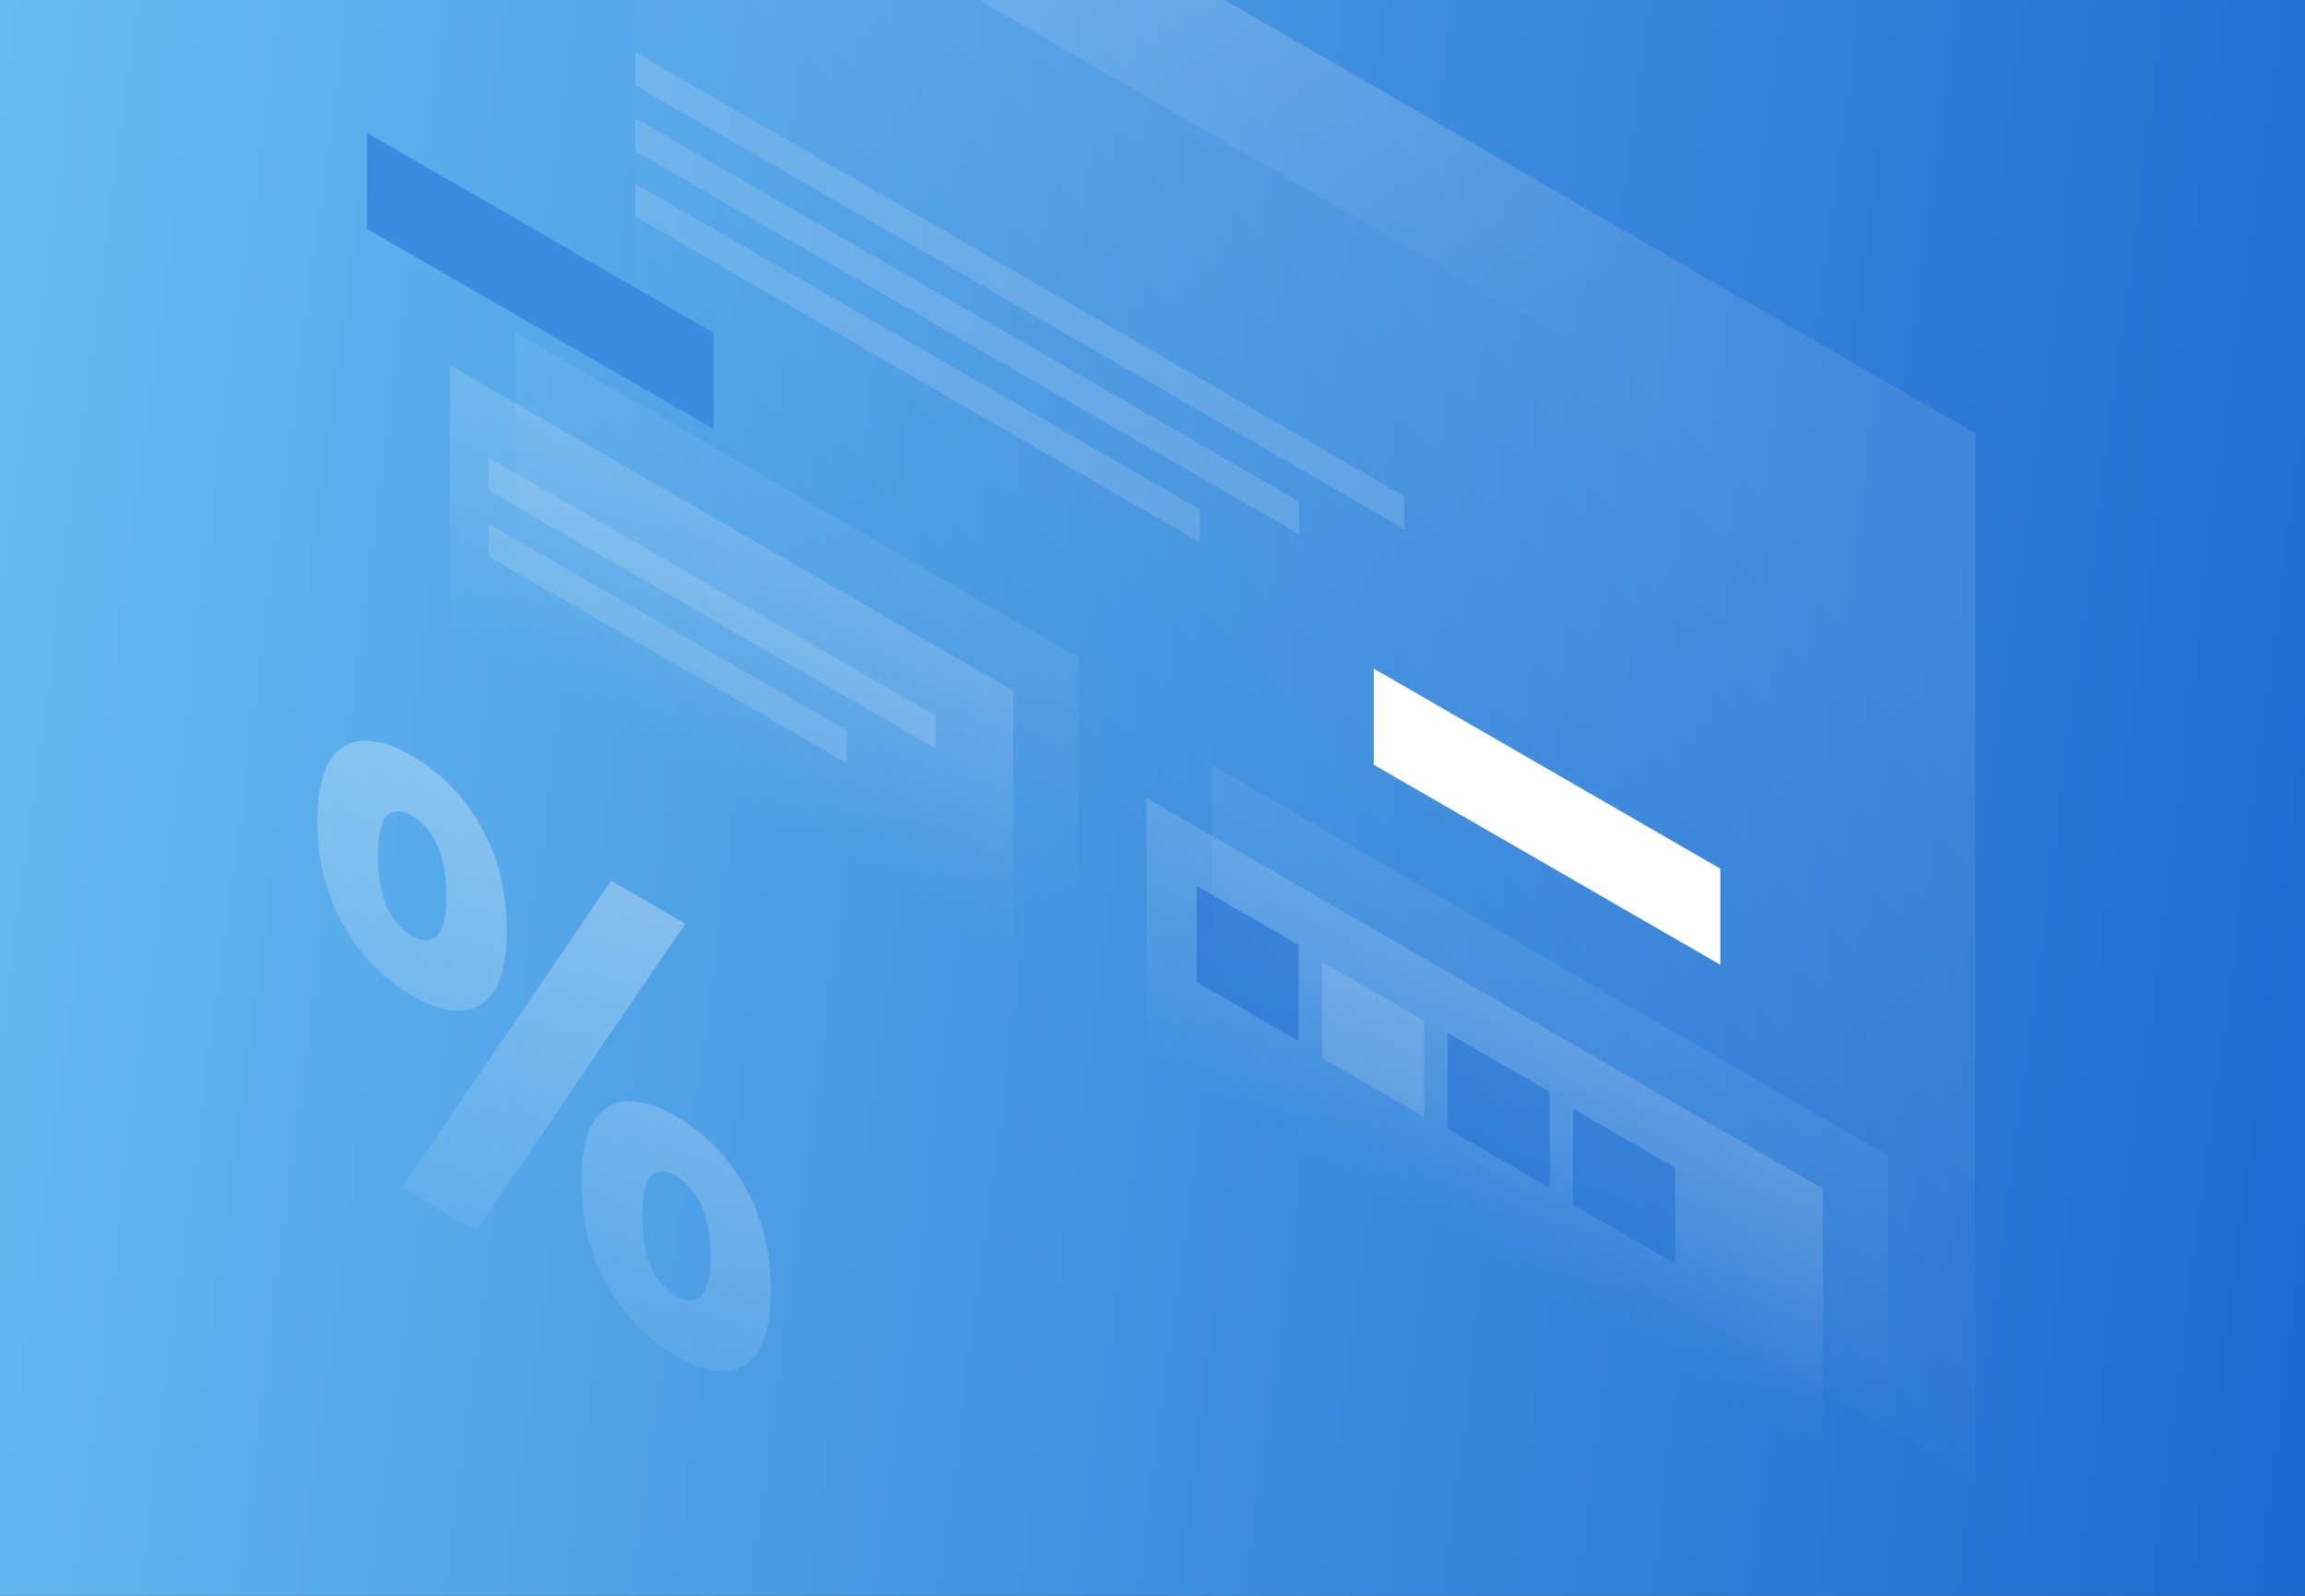 <svg width="1300" height="900" viewBox="0 0 1300 900" fill="none" xmlns="http://www.w3.org/2000/svg">
<rect x="0" y="0" width="1300" height="900" fill="#333333" stroke="none"/>
<g clip-path="url(#clip0)">
<rect width="1300" height="900" fill="url(#paint0_linear)"/>
<path opacity="0.1" d="M358.11 -192L1114.12 244.432L1114.01 833.671L358 397.239L358.11 -192Z" fill="url(#paint1_linear)"/>
<path opacity="0.2" d="M358.109 -192L1113.13 243.883V323.804L358.109 -112.079V-192Z" fill="url(#paint2_linear)"/>
<path d="M207 74.917L402.434 187.708V241.904L207 129.114V74.917Z" fill="#3C8BDE"/>
<path d="M774.817 377.121L970.251 489.912V544.109L774.817 431.318V377.121Z" fill="white"/>
<path opacity="0.15" d="M646.653 450.116L1028.07 670.311V834L646.653 613.806V450.116Z" fill="url(#paint3_linear)"/>
<path opacity="0.07" d="M683.585 431.648L1065 651.843V815.532L683.585 595.337V431.648Z" fill="url(#paint4_linear)"/>
<path opacity="0.7" d="M674.902 499.696L732.389 532.895V587.092L674.902 553.892V499.696Z" fill="#2A77D5"/>
<path opacity="0.15" d="M745.689 542.459L803.176 575.659V629.856L745.689 596.656V542.459Z" fill="#F7F8FB"/>
<path opacity="0.7" d="M816.476 582.585L873.963 615.785V669.981L816.476 636.672V582.585Z" fill="#2A77D5"/>
<path opacity="0.7" d="M887.263 625.349L944.75 658.548V712.745L887.263 679.545V625.349Z" fill="#2A77D5"/>
<path opacity="0.15" d="M358.338 29.514L792.074 279.941V298.409L358.338 48.093V29.514Z" fill="#F7F8FB"/>
<path opacity="0.15" d="M358.338 66.781L732.608 282.799V301.267L358.338 85.25V66.781Z" fill="#F7F8FB"/>
<path opacity="0.15" d="M358.338 103.609L676.77 287.416V305.885L358.338 122.078V103.609Z" fill="#F7F8FB"/>
<path opacity="0.15" d="M253.917 206.176L571.469 389.433V553.123L253.917 369.865V206.176Z" fill="url(#paint5_linear)"/>
<path opacity="0.07" d="M290.849 187.707L608.401 370.965V534.654L290.849 351.397V187.707Z" fill="url(#paint6_linear)"/>
<path opacity="0.15" d="M275.57 258.064L527.832 403.725V422.193L275.57 276.643V258.064Z" fill="#F7F8FB"/>
<path opacity="0.15" d="M275.57 295.332L477.599 411.97V430.439L275.57 313.8V295.332Z" fill="#F7F8FB"/>
<path opacity="0.3" d="M285.84 524.76C285.84 546.527 281.004 560.488 271.331 566.535C261.658 572.581 248.688 570.932 232.42 561.478C216.152 552.134 203.182 538.832 193.509 521.572C183.836 504.423 179 484.855 179 463.088C179 441.322 183.836 427.36 193.509 421.314C203.182 415.268 216.152 416.917 232.42 426.371C248.688 435.825 261.658 449.017 271.331 466.276C281.004 483.426 285.84 502.884 285.84 524.76ZM251.766 505.083C251.766 493.21 250.007 483.646 246.38 476.17C242.752 468.695 238.136 463.418 232.53 460.12C226.704 456.712 221.978 456.712 218.351 459.9C214.943 463.308 213.184 470.893 213.184 482.656C213.184 494.529 214.943 504.203 218.351 511.678C221.978 519.154 226.704 524.541 232.53 527.839C238.136 531.137 242.752 531.137 246.38 527.839C249.897 524.541 251.766 516.845 251.766 505.083ZM344.646 496.728L386.525 520.913L268.583 694.056L226.704 669.871L344.646 496.728ZM434.779 728.026C434.779 749.792 429.942 763.754 420.27 769.8C410.597 775.846 397.626 774.197 381.359 764.743C365.091 755.399 352.12 742.097 342.448 724.838C332.775 707.688 327.939 688.12 327.939 666.353C327.939 644.587 332.775 630.625 342.448 624.579C352.12 618.533 365.091 620.182 381.359 629.636C397.626 638.98 410.597 652.282 420.27 669.541C429.942 686.691 434.779 706.259 434.779 728.026ZM400.704 708.348C400.704 696.475 398.945 686.911 395.318 679.435C391.691 671.96 387.074 666.683 381.469 663.385C375.643 659.977 370.916 659.977 367.289 663.165C363.882 666.573 362.123 674.159 362.123 685.921C362.123 697.794 363.882 707.468 367.289 714.944C370.916 722.419 375.643 727.806 381.469 731.104C387.074 734.402 391.691 734.402 395.318 731.104C398.836 727.916 400.704 720.22 400.704 708.348Z" fill="url(#paint7_linear)"/>
</g>
<defs>
<linearGradient id="paint0_linear" x1="-180.781" y1="872.5" x2="1278.67" y2="1063.21" gradientUnits="userSpaceOnUse">
<stop stop-color="#6BC0F3"/>
<stop offset="1" stop-color="#1D69CF"/>
</linearGradient>
<linearGradient id="paint1_linear" x1="883.394" y1="173.855" x2="601.41" y2="455.246" gradientUnits="userSpaceOnUse">
<stop stop-color="white"/>
<stop offset="1" stop-color="white" stop-opacity="0"/>
</linearGradient>
<linearGradient id="paint2_linear" x1="545.44" y1="-256.283" x2="832.187" y2="229.374" gradientUnits="userSpaceOnUse">
<stop stop-color="white"/>
<stop offset="1" stop-color="white" stop-opacity="0"/>
</linearGradient>
<linearGradient id="paint3_linear" x1="872.778" y1="580.7" x2="807.489" y2="693.798" gradientUnits="userSpaceOnUse">
<stop stop-color="white"/>
<stop offset="1" stop-color="white" stop-opacity="0"/>
</linearGradient>
<linearGradient id="paint4_linear" x1="909.743" y1="562.216" x2="844.454" y2="675.313" gradientUnits="userSpaceOnUse">
<stop stop-color="white"/>
<stop offset="1" stop-color="white" stop-opacity="0"/>
</linearGradient>
<linearGradient id="paint5_linear" x1="448.096" y1="318.267" x2="382.807" y2="431.363" gradientUnits="userSpaceOnUse">
<stop stop-color="white"/>
<stop offset="1" stop-color="white" stop-opacity="0"/>
</linearGradient>
<linearGradient id="paint6_linear" x1="485.059" y1="299.782" x2="419.77" y2="412.879" gradientUnits="userSpaceOnUse">
<stop stop-color="white"/>
<stop offset="1" stop-color="white" stop-opacity="0"/>
</linearGradient>
<linearGradient id="paint7_linear" x1="366.575" y1="511.906" x2="209.933" y2="731.477" gradientUnits="userSpaceOnUse">
<stop stop-color="white"/>
<stop offset="1" stop-color="white" stop-opacity="0"/>
</linearGradient>
<clipPath id="clip0">
<rect width="1300" height="900" fill="white"/>
</clipPath>
</defs>
</svg>
